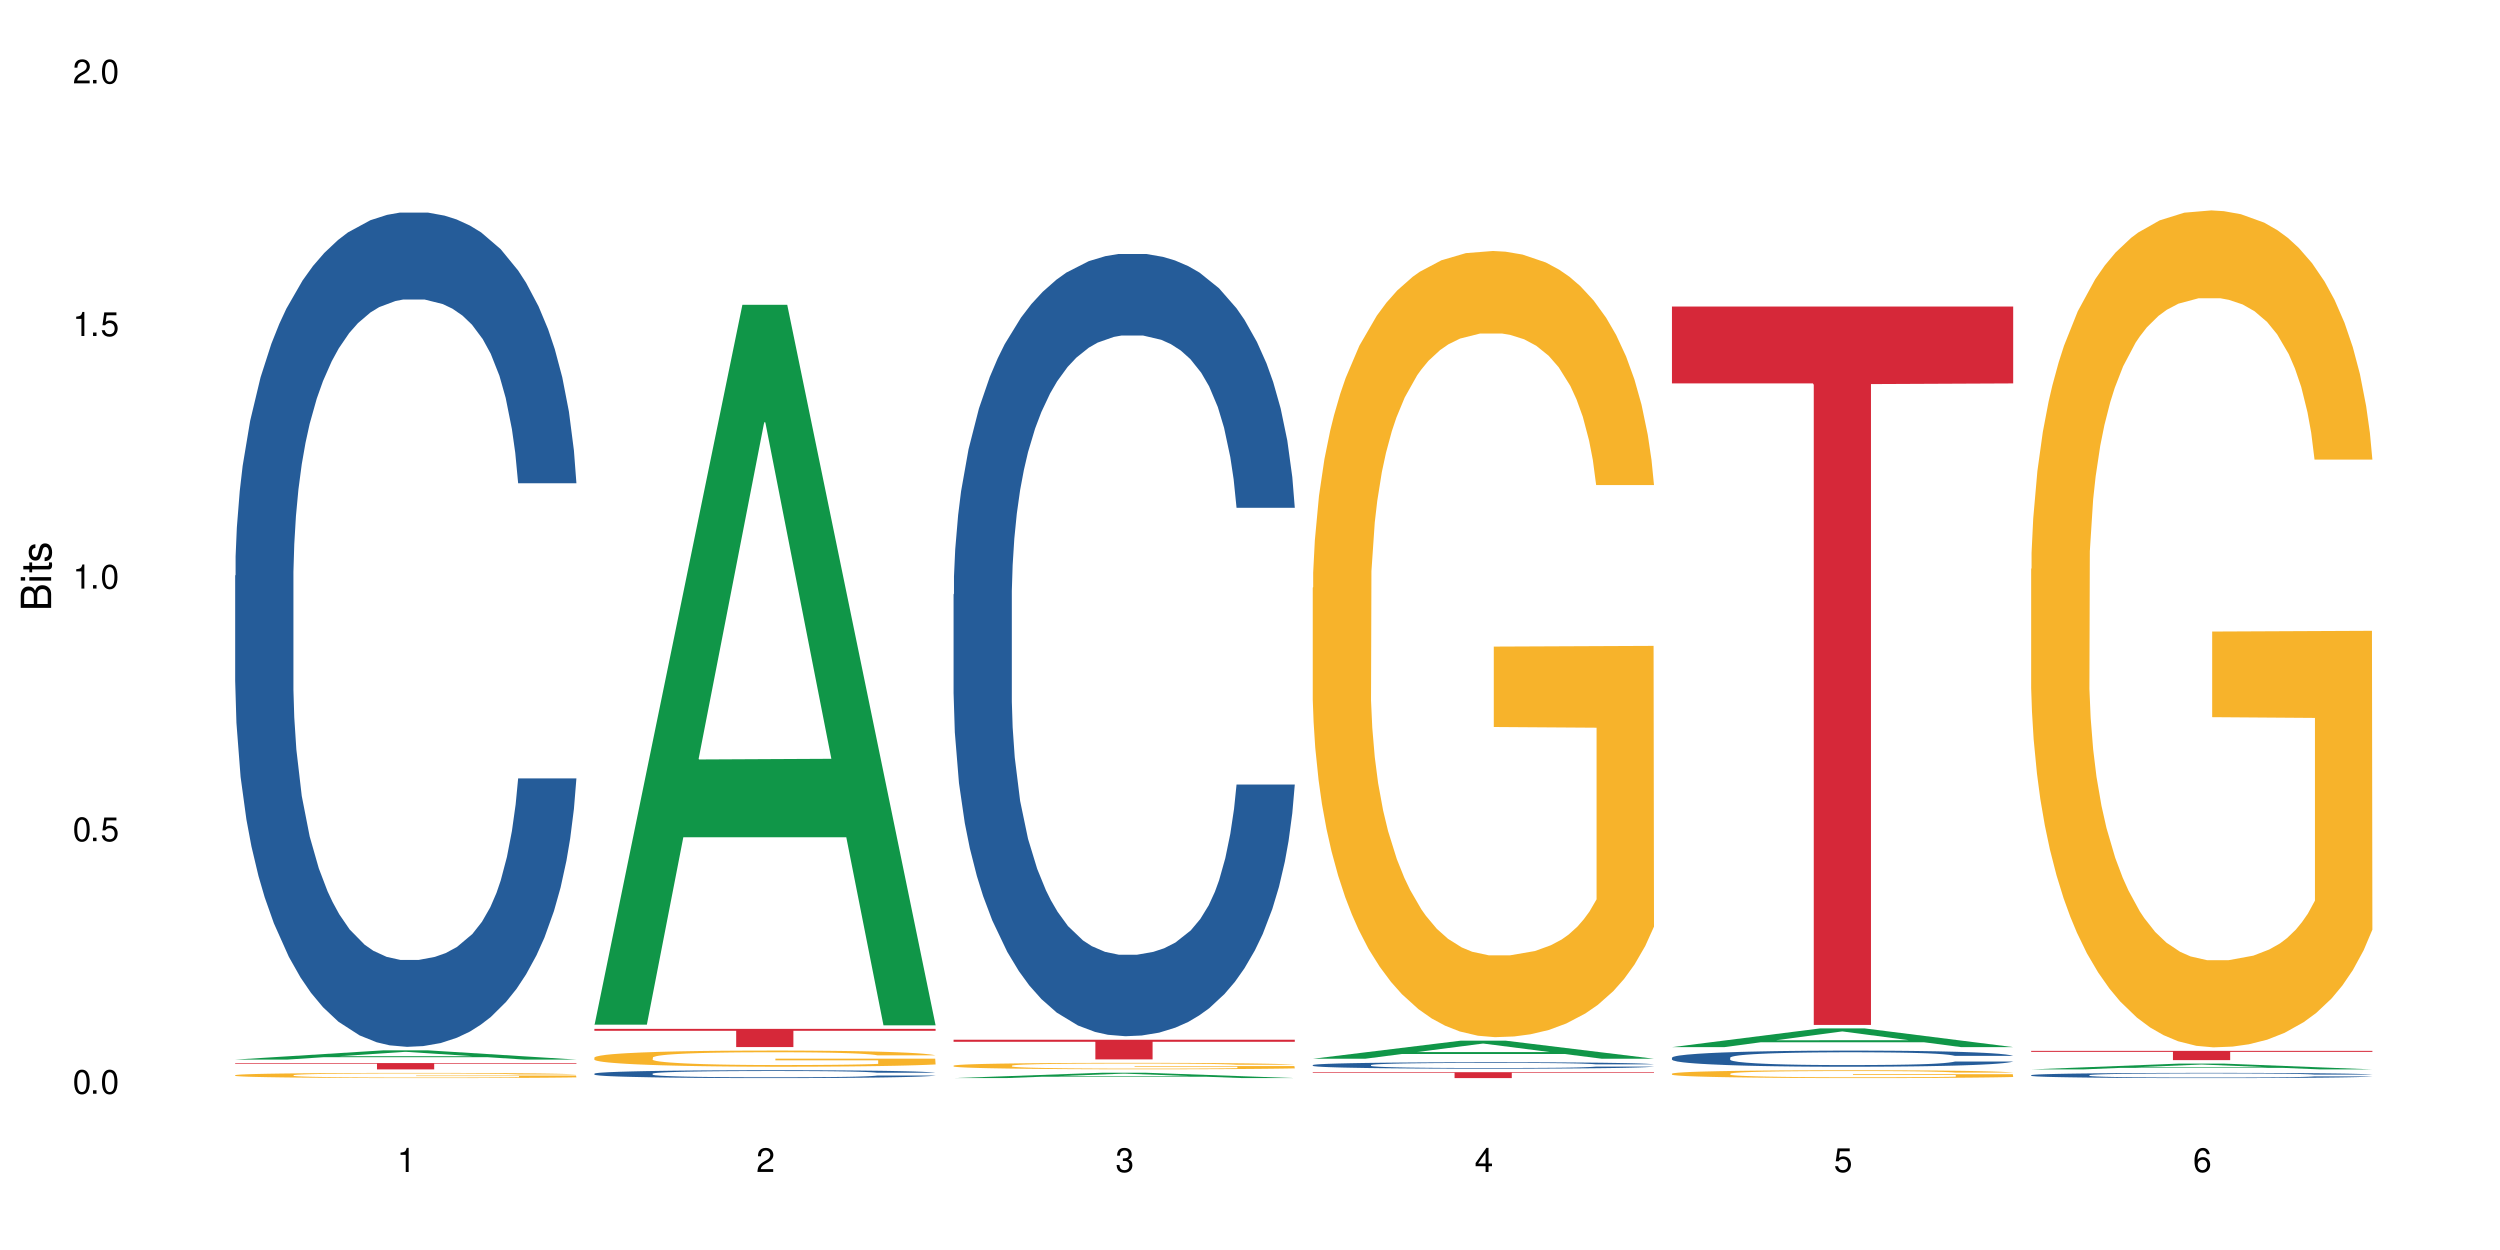 <?xml version="1.0" encoding="UTF-8"?>
<svg xmlns="http://www.w3.org/2000/svg" xmlns:xlink="http://www.w3.org/1999/xlink" width="720" height="360" viewBox="0 0 720 360">
<defs>
<g>
<g id="glyph-0-0">
</g>
<g id="glyph-0-1">
<path d="M 2.641 -6.938 C 2 -6.938 1.422 -6.656 1.078 -6.172 C 0.641 -5.562 0.406 -4.641 0.406 -3.359 C 0.406 -1.016 1.188 0.219 2.641 0.219 C 4.078 0.219 4.859 -1.016 4.859 -3.297 C 4.859 -4.641 4.656 -5.547 4.203 -6.172 C 3.844 -6.656 3.281 -6.938 2.641 -6.938 Z M 2.641 -6.188 C 3.547 -6.188 4 -5.25 4 -3.375 C 4 -1.406 3.562 -0.484 2.625 -0.484 C 1.734 -0.484 1.281 -1.438 1.281 -3.344 C 1.281 -5.25 1.734 -6.188 2.641 -6.188 Z M 2.641 -6.188 "/>
</g>
<g id="glyph-0-2">
<path d="M 1.828 -1 L 0.828 -1 L 0.828 0 L 1.828 0 Z M 1.828 -1 "/>
</g>
<g id="glyph-0-3">
<path d="M 4.562 -6.797 L 1.062 -6.797 L 0.547 -3.094 L 1.328 -3.094 C 1.719 -3.562 2.047 -3.734 2.578 -3.734 C 3.484 -3.734 4.062 -3.109 4.062 -2.094 C 4.062 -1.125 3.484 -0.531 2.578 -0.531 C 1.828 -0.531 1.375 -0.906 1.188 -1.672 L 0.328 -1.672 C 0.453 -1.109 0.547 -0.844 0.75 -0.594 C 1.125 -0.078 1.828 0.219 2.594 0.219 C 3.969 0.219 4.922 -0.781 4.922 -2.219 C 4.922 -3.562 4.031 -4.484 2.719 -4.484 C 2.25 -4.484 1.859 -4.359 1.469 -4.062 L 1.734 -5.969 L 4.562 -5.969 Z M 4.562 -6.797 "/>
</g>
<g id="glyph-0-4">
<path d="M 2.484 -4.938 L 2.484 0 L 3.328 0 L 3.328 -6.938 L 2.766 -6.938 C 2.469 -5.875 2.281 -5.734 0.984 -5.562 L 0.984 -4.938 Z M 2.484 -4.938 "/>
</g>
<g id="glyph-0-5">
<path d="M 4.859 -0.828 L 1.281 -0.828 C 1.359 -1.406 1.672 -1.781 2.5 -2.281 L 3.469 -2.828 C 4.406 -3.344 4.906 -4.062 4.906 -4.906 C 4.906 -5.484 4.672 -6.031 4.266 -6.406 C 3.859 -6.766 3.375 -6.938 2.719 -6.938 C 1.859 -6.938 1.219 -6.625 0.844 -6.031 C 0.609 -5.672 0.5 -5.234 0.484 -4.531 L 1.328 -4.531 C 1.359 -5.016 1.406 -5.281 1.531 -5.516 C 1.75 -5.938 2.188 -6.203 2.703 -6.203 C 3.469 -6.203 4.031 -5.641 4.031 -4.891 C 4.031 -4.344 3.719 -3.859 3.125 -3.516 L 2.234 -3 C 0.812 -2.172 0.406 -1.531 0.328 -0.016 L 4.859 -0.016 Z M 4.859 -0.828 "/>
</g>
<g id="glyph-0-6">
<path d="M 2.125 -3.188 L 2.578 -3.188 C 3.5 -3.188 3.984 -2.766 3.984 -1.922 C 3.984 -1.062 3.469 -0.531 2.594 -0.531 C 1.656 -0.531 1.203 -1 1.156 -2.016 L 0.312 -2.016 C 0.344 -1.453 0.438 -1.094 0.609 -0.781 C 0.953 -0.109 1.625 0.219 2.547 0.219 C 3.953 0.219 4.859 -0.625 4.859 -1.938 C 4.859 -2.828 4.516 -3.297 3.703 -3.594 C 4.344 -3.844 4.656 -4.328 4.656 -5.031 C 4.656 -6.219 3.875 -6.938 2.578 -6.938 C 1.203 -6.938 0.484 -6.172 0.453 -4.703 L 1.297 -4.703 C 1.312 -5.125 1.344 -5.359 1.453 -5.578 C 1.641 -5.969 2.062 -6.203 2.594 -6.203 C 3.344 -6.203 3.797 -5.75 3.797 -5 C 3.797 -4.516 3.609 -4.219 3.25 -4.047 C 3.016 -3.953 2.703 -3.922 2.125 -3.906 Z M 2.125 -3.188 "/>
</g>
<g id="glyph-0-7">
<path d="M 3.141 -1.672 L 3.141 0 L 3.984 0 L 3.984 -1.672 L 4.984 -1.672 L 4.984 -2.438 L 3.984 -2.438 L 3.984 -6.938 L 3.359 -6.938 L 0.266 -2.578 L 0.266 -1.672 Z M 3.141 -2.438 L 1 -2.438 L 3.141 -5.5 Z M 3.141 -2.438 "/>
</g>
<g id="glyph-0-8">
<path d="M 4.781 -5.125 C 4.609 -6.266 3.891 -6.938 2.844 -6.938 C 2.094 -6.938 1.422 -6.578 1.031 -5.953 C 0.594 -5.266 0.406 -4.422 0.406 -3.172 C 0.406 -2 0.578 -1.25 0.984 -0.641 C 1.359 -0.078 1.953 0.219 2.703 0.219 C 3.984 0.219 4.922 -0.75 4.922 -2.094 C 4.922 -3.375 4.062 -4.281 2.844 -4.281 C 2.172 -4.281 1.641 -4.031 1.281 -3.516 C 1.281 -5.234 1.828 -6.188 2.797 -6.188 C 3.391 -6.188 3.797 -5.797 3.938 -5.125 Z M 2.734 -3.531 C 3.547 -3.531 4.062 -2.953 4.062 -2.031 C 4.062 -1.156 3.484 -0.531 2.703 -0.531 C 1.922 -0.531 1.328 -1.188 1.328 -2.078 C 1.328 -2.938 1.906 -3.531 2.734 -3.531 Z M 2.734 -3.531 "/>
</g>
<g id="glyph-1-0">
</g>
<g id="glyph-1-1">
<path d="M 0 -0.953 L 0 -4.891 C 0 -5.719 -0.234 -6.344 -0.734 -6.797 C -1.188 -7.234 -1.812 -7.469 -2.5 -7.469 C -3.547 -7.469 -4.188 -7 -4.625 -5.875 C -4.984 -6.688 -5.625 -7.094 -6.531 -7.094 C -7.172 -7.094 -7.734 -6.859 -8.141 -6.391 C -8.562 -5.922 -8.75 -5.344 -8.75 -4.5 L -8.75 -0.953 Z M -4.984 -2.062 L -7.766 -2.062 L -7.766 -4.219 C -7.766 -4.844 -7.688 -5.203 -7.453 -5.5 C -7.219 -5.812 -6.859 -5.969 -6.375 -5.969 C -5.891 -5.969 -5.531 -5.812 -5.297 -5.5 C -5.062 -5.203 -4.984 -4.844 -4.984 -4.219 Z M -0.984 -2.062 L -4 -2.062 L -4 -4.781 C -4 -5.766 -3.438 -6.359 -2.484 -6.359 C -1.547 -6.359 -0.984 -5.766 -0.984 -4.781 Z M -0.984 -2.062 "/>
</g>
<g id="glyph-1-2">
<path d="M -6.281 -1.797 L -6.281 -0.797 L 0 -0.797 L 0 -1.797 Z M -8.75 -1.797 L -8.75 -0.797 L -7.484 -0.797 L -7.484 -1.797 Z M -8.75 -1.797 "/>
</g>
<g id="glyph-1-3">
<path d="M -6.281 -3.047 L -6.281 -2.016 L -8.016 -2.016 L -8.016 -1.016 L -6.281 -1.016 L -6.281 -0.172 L -5.469 -0.172 L -5.469 -1.016 L -0.719 -1.016 C -0.078 -1.016 0.281 -1.453 0.281 -2.234 C 0.281 -2.5 0.25 -2.719 0.188 -3.047 L -0.641 -3.047 C -0.609 -2.906 -0.594 -2.766 -0.594 -2.562 C -0.594 -2.141 -0.719 -2.016 -1.156 -2.016 L -5.469 -2.016 L -5.469 -3.047 Z M -6.281 -3.047 "/>
</g>
<g id="glyph-1-4">
<path d="M -4.531 -5.25 C -5.766 -5.25 -6.469 -4.422 -6.469 -2.969 C -6.469 -1.516 -5.719 -0.562 -4.547 -0.562 C -3.562 -0.562 -3.094 -1.062 -2.734 -2.562 L -2.516 -3.484 C -2.344 -4.188 -2.094 -4.469 -1.641 -4.469 C -1.047 -4.469 -0.641 -3.875 -0.641 -3 C -0.641 -2.453 -0.797 -2 -1.062 -1.75 C -1.25 -1.594 -1.422 -1.531 -1.875 -1.469 L -1.875 -0.406 C -0.422 -0.453 0.281 -1.266 0.281 -2.922 C 0.281 -4.5 -0.5 -5.516 -1.719 -5.516 C -2.656 -5.516 -3.172 -4.984 -3.469 -3.734 L -3.703 -2.766 C -3.891 -1.953 -4.156 -1.609 -4.594 -1.609 C -5.188 -1.609 -5.547 -2.125 -5.547 -2.938 C -5.547 -3.75 -5.203 -4.172 -4.531 -4.203 Z M -4.531 -5.25 "/>
</g>
</g>
</defs>
<rect x="-72" y="-36" width="864" height="432" fill="rgb(100%, 100%, 100%)" fill-opacity="1"/>
<path fill-rule="nonzero" fill="rgb(6.275%, 58.824%, 28.235%)" fill-opacity="1" d="M 67.73 305.156 L 67.836 305.156 L 110.359 302.5 L 123.273 302.5 L 166.008 305.16 L 150.992 305.16 L 140.281 304.465 L 93.352 304.465 L 82.852 305.156 L 67.73 305.156 L 97.863 304.18 L 135.977 304.176 L 116.973 302.934 L 116.766 302.93 L 116.555 302.938 L 97.758 304.176 L 97.863 304.18 Z M 67.73 305.156 "/>
<path fill-rule="nonzero" fill="rgb(14.51%, 36.078%, 60%)" fill-opacity="1" d="M 67.73 165.766 L 67.852 165.543 L 67.852 160.273 L 68.211 151.926 L 69.051 141.387 L 69.887 134.137 L 72.047 121.18 L 75.043 108.66 L 78.156 98.996 L 80.434 93.285 L 82.473 88.895 L 87.145 80.77 L 90.145 76.594 L 93.379 72.859 L 97.332 69.129 L 100.211 66.93 L 106.684 63.418 L 111.477 61.879 L 115.191 61.223 L 123.223 61.223 L 128.016 62.098 L 131.492 63.199 L 135.324 64.953 L 138.562 66.93 L 144.195 71.762 L 149.227 77.914 L 151.504 81.426 L 155.102 88.234 L 157.855 94.824 L 159.773 100.535 L 161.934 108.66 L 163.848 118.543 L 165.289 129.746 L 166.008 139.188 L 149.227 139.188 L 148.391 130.402 L 147.43 123.594 L 145.633 114.59 L 143.836 108.223 L 141.316 101.852 L 139.039 97.68 L 135.926 93.508 L 133.168 90.871 L 130.293 88.895 L 127.535 87.578 L 122.262 86.258 L 116.148 86.258 L 113.871 86.699 L 109.199 88.453 L 106.684 89.992 L 103.086 93.066 L 100.57 95.922 L 97.574 100.316 L 95.535 104.047 L 93.02 109.758 L 91.223 114.809 L 89.184 122.059 L 87.984 127.547 L 86.906 133.699 L 85.949 140.945 L 85.23 148.633 L 84.75 156.758 L 84.508 164.664 L 84.508 198.707 L 84.75 206.613 L 85.348 215.84 L 86.906 229.238 L 89.184 240.879 L 91.82 250.102 L 94.336 256.691 L 95.777 259.766 L 97.691 263.281 L 100.688 267.672 L 105.004 272.066 L 107.52 273.82 L 111.355 275.578 L 115.312 276.457 L 120.586 276.457 L 125.258 275.578 L 128.375 274.48 L 131.609 272.723 L 136.043 268.988 L 138.801 265.477 L 141.199 261.301 L 142.996 257.129 L 144.195 253.617 L 145.992 246.809 L 147.43 239.34 L 148.508 231.652 L 149.227 224.184 L 166.008 224.184 L 165.289 232.969 L 164.207 241.535 L 163.129 247.906 L 161.453 255.594 L 159.535 262.402 L 156.777 270.086 L 154.5 275.141 L 151.504 280.629 L 148.75 284.805 L 145.754 288.535 L 141.316 292.93 L 138.441 295.125 L 135.324 297.102 L 131.609 298.859 L 126.938 300.398 L 121.902 301.273 L 117.227 301.496 L 112.195 301.055 L 108.48 300.176 L 103.566 298.199 L 97.453 294.246 L 93.02 290.074 L 89.543 285.902 L 86.547 281.508 L 83.191 275.578 L 78.875 265.914 L 76.238 258.449 L 74.441 252.297 L 72.406 243.73 L 70.969 236.047 L 69.289 223.746 L 68.09 208.152 L 67.73 196.074 Z M 67.73 165.766 "/>
<path fill-rule="nonzero" fill="rgb(96.863%, 70.196%, 16.863%)" fill-opacity="1" d="M 67.73 309.637 L 67.852 309.637 L 67.852 309.609 L 68.332 309.547 L 69.527 309.461 L 71.086 309.395 L 72.766 309.34 L 73.844 309.309 L 75.641 309.27 L 77.199 309.238 L 81.152 309.176 L 86.188 309.121 L 88.945 309.094 L 92.059 309.07 L 96.496 309.047 L 98.531 309.035 L 104.766 309.016 L 111.836 309 L 119.625 308.996 L 123.223 309 L 128.133 309.004 L 134.848 309.02 L 138.68 309.031 L 141.676 309.047 L 144.793 309.062 L 148.629 309.09 L 152.223 309.125 L 155.102 309.156 L 157.977 309.199 L 160.375 309.242 L 162.41 309.289 L 164.207 309.348 L 165.289 309.395 L 166.008 309.441 L 149.348 309.441 L 148.391 309.395 L 147.309 309.359 L 145.512 309.312 L 143.715 309.281 L 141.918 309.254 L 138.562 309.219 L 135.684 309.195 L 132.09 309.176 L 128.613 309.164 L 124.66 309.156 L 122.262 309.152 L 115.91 309.152 L 110.156 309.164 L 106.801 309.176 L 104.406 309.184 L 101.047 309.207 L 99.012 309.223 L 97.812 309.234 L 94.219 309.277 L 91.82 309.312 L 90.504 309.34 L 88.824 309.379 L 87.625 309.418 L 86.309 309.473 L 85.59 309.512 L 84.629 309.605 L 84.508 309.852 L 84.871 309.902 L 85.59 309.961 L 86.547 310.008 L 87.984 310.062 L 89.422 310.102 L 91.941 310.152 L 94.098 310.191 L 95.777 310.211 L 99.012 310.25 L 100.328 310.262 L 103.445 310.285 L 106.684 310.305 L 110.637 310.32 L 113.633 310.332 L 118.426 310.336 L 124.539 310.336 L 131.73 310.328 L 136.285 310.316 L 139.398 310.309 L 141.438 310.297 L 143.953 310.281 L 145.754 310.27 L 147.43 310.254 L 149.469 310.23 L 149.469 309.902 L 119.863 309.902 L 119.863 309.75 L 165.887 309.75 L 166.008 310.281 L 163.488 310.32 L 160.375 310.355 L 157.379 310.383 L 154.262 310.406 L 149.828 310.43 L 146.23 310.449 L 140.719 310.465 L 135.684 310.48 L 130.41 310.488 L 125.738 310.492 L 120.223 310.492 L 115.312 310.488 L 110.039 310.48 L 105.844 310.473 L 102.008 310.457 L 98.172 310.438 L 93.379 310.41 L 90.262 310.387 L 87.027 310.359 L 83.789 310.324 L 80.914 310.289 L 77.078 310.227 L 75.043 310.184 L 73.125 310.141 L 71.688 310.098 L 70.367 310.047 L 69.41 310.004 L 68.449 309.941 L 67.969 309.895 L 67.73 309.852 Z M 67.73 309.637 "/>
<path fill-rule="nonzero" fill="rgb(83.922%, 15.686%, 22.353%)" fill-opacity="1" d="M 67.73 306.164 L 166.008 306.164 L 166.008 306.359 L 125.047 306.363 L 125.047 307.992 L 108.57 307.992 L 108.57 306.363 L 108.332 306.359 L 67.73 306.359 Z M 67.73 306.164 "/>
<path fill-rule="nonzero" fill="rgb(6.275%, 58.824%, 28.235%)" fill-opacity="1" d="M 171.18 295.105 L 171.285 294.91 L 213.809 87.785 L 226.723 87.785 L 269.453 295.301 L 254.441 295.301 L 243.73 241.133 L 196.797 241.133 L 186.297 295.105 L 171.18 295.105 L 201.312 218.727 L 239.426 218.531 L 220.422 121.691 L 220.211 121.496 L 220 122.082 L 201.207 218.531 L 201.312 218.727 Z M 171.18 295.105 "/>
<path fill-rule="nonzero" fill="rgb(14.51%, 36.078%, 60%)" fill-opacity="1" d="M 171.18 309.207 L 171.297 309.207 L 171.297 309.156 L 171.66 309.078 L 172.496 308.977 L 173.336 308.91 L 175.492 308.785 L 178.488 308.668 L 181.605 308.578 L 183.883 308.523 L 185.922 308.48 L 190.594 308.406 L 193.59 308.363 L 196.828 308.328 L 200.781 308.293 L 203.656 308.273 L 210.129 308.242 L 214.922 308.227 L 218.641 308.219 L 226.668 308.219 L 231.461 308.227 L 234.938 308.238 L 238.773 308.254 L 242.008 308.273 L 247.641 308.32 L 252.676 308.379 L 254.953 308.41 L 258.547 308.477 L 261.305 308.539 L 263.223 308.59 L 265.379 308.668 L 267.297 308.762 L 268.734 308.867 L 269.453 308.957 L 252.676 308.957 L 251.836 308.875 L 250.879 308.809 L 249.082 308.723 L 247.281 308.664 L 244.766 308.605 L 242.488 308.566 L 239.371 308.523 L 236.617 308.5 L 233.738 308.48 L 230.984 308.469 L 225.711 308.457 L 219.598 308.457 L 217.32 308.461 L 212.645 308.477 L 210.129 308.492 L 206.535 308.52 L 204.016 308.547 L 201.02 308.59 L 198.984 308.625 L 196.469 308.68 L 194.668 308.727 L 192.633 308.797 L 191.434 308.848 L 190.355 308.906 L 189.395 308.973 L 188.676 309.047 L 188.199 309.125 L 187.957 309.199 L 187.957 309.52 L 188.199 309.594 L 188.797 309.684 L 190.355 309.809 L 192.633 309.918 L 195.27 310.008 L 197.785 310.07 L 199.223 310.098 L 201.141 310.133 L 204.137 310.172 L 208.453 310.215 L 210.969 310.23 L 214.805 310.246 L 218.758 310.254 L 224.031 310.254 L 228.707 310.246 L 231.82 310.238 L 235.059 310.219 L 239.492 310.184 L 242.25 310.152 L 244.645 310.113 L 246.445 310.074 L 247.641 310.039 L 249.441 309.977 L 250.879 309.906 L 251.957 309.832 L 252.676 309.762 L 269.453 309.762 L 268.734 309.844 L 267.656 309.926 L 266.578 309.984 L 264.898 310.059 L 262.984 310.121 L 260.227 310.195 L 257.949 310.242 L 254.953 310.297 L 252.195 310.336 L 249.199 310.371 L 244.766 310.41 L 241.891 310.434 L 238.773 310.449 L 235.059 310.469 L 230.383 310.48 L 225.352 310.492 L 220.676 310.492 L 215.645 310.488 L 211.926 310.48 L 207.012 310.461 L 200.902 310.426 L 196.469 310.383 L 192.992 310.344 L 189.996 310.305 L 186.641 310.246 L 182.324 310.156 L 179.688 310.086 L 177.891 310.027 L 175.852 309.945 L 174.414 309.875 L 172.738 309.758 L 171.539 309.609 L 171.18 309.496 Z M 171.18 309.207 "/>
<path fill-rule="nonzero" fill="rgb(96.863%, 70.196%, 16.863%)" fill-opacity="1" d="M 171.18 304.555 L 171.297 304.551 L 171.297 304.465 L 171.777 304.273 L 172.977 304.012 L 174.535 303.793 L 176.211 303.621 L 177.293 303.535 L 179.09 303.406 L 180.648 303.312 L 184.602 303.121 L 189.637 302.941 L 192.391 302.867 L 195.508 302.793 L 199.941 302.715 L 201.98 302.684 L 208.211 302.613 L 215.281 302.574 L 223.074 302.559 L 226.668 302.562 L 231.582 302.582 L 238.293 302.629 L 242.129 302.672 L 245.125 302.715 L 248.242 302.77 L 252.078 302.852 L 255.672 302.957 L 258.547 303.059 L 261.426 303.184 L 263.82 303.32 L 265.859 303.469 L 267.656 303.648 L 268.734 303.797 L 269.453 303.945 L 252.797 303.945 L 251.836 303.797 L 250.758 303.684 L 248.961 303.543 L 247.164 303.441 L 245.363 303.359 L 242.008 303.25 L 239.133 303.18 L 235.539 303.121 L 232.062 303.082 L 228.105 303.059 L 225.711 303.051 L 219.359 303.051 L 213.605 303.078 L 210.25 303.113 L 207.852 303.148 L 204.496 303.211 L 202.461 303.262 L 201.262 303.297 L 197.664 303.426 L 195.27 303.547 L 193.949 303.629 L 192.273 303.754 L 191.074 303.871 L 189.754 304.039 L 189.035 304.168 L 188.078 304.457 L 187.957 305.223 L 188.316 305.383 L 189.035 305.559 L 189.996 305.711 L 191.434 305.871 L 192.871 305.996 L 195.387 306.16 L 197.547 306.273 L 199.223 306.344 L 202.461 306.461 L 203.777 306.496 L 206.895 306.574 L 210.129 306.633 L 214.086 306.684 L 217.082 306.711 L 221.875 306.73 L 227.988 306.73 L 235.18 306.707 L 239.73 306.672 L 242.848 306.637 L 244.887 306.609 L 247.402 306.562 L 249.199 306.52 L 250.879 306.473 L 252.914 306.398 L 252.914 305.383 L 223.312 305.379 L 223.312 304.902 L 269.336 304.898 L 269.453 306.562 L 266.938 306.676 L 263.82 306.785 L 260.824 306.871 L 257.711 306.945 L 253.273 307.023 L 249.68 307.074 L 244.168 307.137 L 239.133 307.172 L 233.859 307.199 L 229.184 307.211 L 223.672 307.215 L 218.758 307.207 L 213.484 307.184 L 209.289 307.148 L 205.457 307.105 L 201.621 307.051 L 196.828 306.961 L 193.711 306.887 L 190.473 306.801 L 187.238 306.691 L 184.363 306.578 L 182.445 306.488 L 180.527 306.387 L 178.488 306.258 L 176.57 306.113 L 175.133 305.984 L 173.816 305.836 L 172.855 305.695 L 171.898 305.504 L 171.418 305.348 L 171.18 305.219 Z M 171.18 304.555 "/>
<path fill-rule="nonzero" fill="rgb(83.922%, 15.686%, 22.353%)" fill-opacity="1" d="M 171.18 296.305 L 269.453 296.305 L 269.453 296.867 L 228.496 296.871 L 228.496 301.555 L 212.02 301.555 L 212.02 296.875 L 211.777 296.867 L 171.18 296.867 Z M 171.18 296.305 "/>
<path fill-rule="nonzero" fill="rgb(6.275%, 58.824%, 28.235%)" fill-opacity="1" d="M 274.629 310.492 L 274.73 310.488 L 317.254 308.957 L 330.168 308.957 L 372.902 310.492 L 357.887 310.492 L 347.18 310.094 L 300.246 310.094 L 289.746 310.492 L 274.629 310.492 L 304.762 309.926 L 342.875 309.926 L 323.871 309.207 L 323.66 309.207 L 323.449 309.211 L 304.656 309.926 L 304.762 309.926 Z M 274.629 310.492 "/>
<path fill-rule="nonzero" fill="rgb(14.51%, 36.078%, 60%)" fill-opacity="1" d="M 274.629 171.172 L 274.746 170.965 L 274.746 166.023 L 275.105 158.195 L 275.945 148.312 L 276.785 141.516 L 278.941 129.367 L 281.938 117.629 L 285.055 108.57 L 287.332 103.215 L 289.367 99.098 L 294.043 91.477 L 297.039 87.566 L 300.273 84.062 L 304.23 80.562 L 307.105 78.504 L 313.578 75.207 L 318.371 73.766 L 322.086 73.148 L 330.117 73.148 L 334.91 73.973 L 338.387 75.004 L 342.223 76.648 L 345.457 78.504 L 351.09 83.035 L 356.125 88.801 L 358.402 92.094 L 361.996 98.48 L 364.754 104.656 L 366.672 110.012 L 368.828 117.629 L 370.746 126.895 L 372.184 137.398 L 372.902 146.254 L 356.125 146.254 L 355.285 138.016 L 354.324 131.633 L 352.527 123.191 L 350.73 117.219 L 348.215 111.246 L 345.938 107.332 L 342.82 103.422 L 340.062 100.949 L 337.188 99.098 L 334.43 97.859 L 329.156 96.625 L 323.047 96.625 L 320.77 97.035 L 316.094 98.684 L 313.578 100.125 L 309.98 103.008 L 307.465 105.688 L 304.469 109.805 L 302.434 113.305 L 299.914 118.66 L 298.117 123.395 L 296.078 130.191 L 294.883 135.34 L 293.801 141.105 L 292.844 147.902 L 292.125 155.109 L 291.645 162.727 L 291.406 170.141 L 291.406 202.059 L 291.645 209.473 L 292.246 218.121 L 293.801 230.684 L 296.078 241.598 L 298.715 250.246 L 301.234 256.422 L 302.672 259.309 L 304.59 262.602 L 307.586 266.719 L 311.898 270.84 L 314.418 272.484 L 318.25 274.133 L 322.207 274.957 L 327.48 274.957 L 332.152 274.133 L 335.27 273.105 L 338.508 271.457 L 342.941 267.957 L 345.695 264.66 L 348.094 260.75 L 349.891 256.836 L 351.09 253.539 L 352.887 247.156 L 354.324 240.156 L 355.406 232.949 L 356.125 225.945 L 372.902 225.945 L 372.184 234.184 L 371.105 242.215 L 370.027 248.188 L 368.348 255.395 L 366.43 261.777 L 363.676 268.984 L 361.398 273.723 L 358.402 278.871 L 355.645 282.781 L 352.648 286.281 L 348.215 290.402 L 345.336 292.461 L 342.223 294.312 L 338.508 295.961 L 333.832 297.402 L 328.797 298.227 L 324.125 298.434 L 319.09 298.02 L 315.375 297.195 L 310.461 295.344 L 304.348 291.637 L 299.914 287.723 L 296.438 283.812 L 293.441 279.691 L 290.086 274.133 L 285.773 265.074 L 283.137 258.07 L 281.34 252.305 L 279.301 244.273 L 277.863 237.066 L 276.184 225.535 L 274.988 210.914 L 274.629 199.59 Z M 274.629 171.172 "/>
<path fill-rule="nonzero" fill="rgb(96.863%, 70.196%, 16.863%)" fill-opacity="1" d="M 274.629 306.895 L 274.746 306.895 L 274.746 306.859 L 275.227 306.781 L 276.426 306.68 L 277.984 306.59 L 279.66 306.523 L 280.738 306.488 L 282.535 306.438 L 284.094 306.402 L 288.051 306.324 L 293.082 306.254 L 295.84 306.223 L 298.957 306.195 L 303.391 306.16 L 305.43 306.148 L 311.66 306.121 L 318.73 306.105 L 326.52 306.102 L 330.117 306.102 L 335.031 306.109 L 341.742 306.129 L 345.578 306.145 L 348.574 306.16 L 351.688 306.184 L 355.523 306.219 L 359.121 306.258 L 361.996 306.301 L 364.871 306.352 L 367.27 306.402 L 369.309 306.465 L 371.105 306.535 L 372.184 306.594 L 372.902 306.652 L 356.242 306.652 L 355.285 306.594 L 354.207 306.547 L 352.41 306.492 L 350.609 306.453 L 348.812 306.418 L 345.457 306.375 L 342.582 306.348 L 338.984 306.324 L 335.512 306.309 L 331.555 306.301 L 329.156 306.297 L 322.805 306.297 L 317.055 306.309 L 313.699 306.32 L 311.301 306.336 L 307.945 306.359 L 305.906 306.379 L 304.707 306.395 L 301.113 306.445 L 298.715 306.492 L 297.398 306.527 L 295.719 306.578 L 294.523 306.621 L 293.203 306.691 L 292.484 306.742 L 291.527 306.855 L 291.406 307.16 L 291.766 307.223 L 292.484 307.293 L 293.441 307.355 L 294.883 307.418 L 296.32 307.469 L 298.836 307.535 L 300.992 307.578 L 302.672 307.605 L 305.906 307.652 L 307.227 307.668 L 310.34 307.699 L 313.578 307.723 L 317.531 307.742 L 320.527 307.754 L 325.324 307.762 L 331.434 307.762 L 338.625 307.75 L 343.18 307.738 L 346.297 307.723 L 348.332 307.711 L 350.852 307.691 L 352.648 307.676 L 354.324 307.656 L 356.363 307.629 L 356.363 307.223 L 326.762 307.223 L 326.762 307.035 L 372.781 307.031 L 372.902 307.691 L 370.387 307.738 L 367.27 307.781 L 364.273 307.816 L 361.156 307.844 L 356.723 307.879 L 353.129 307.898 L 347.613 307.922 L 342.582 307.938 L 337.309 307.945 L 332.633 307.953 L 327.121 307.953 L 322.207 307.949 L 316.934 307.941 L 312.738 307.926 L 308.902 307.91 L 305.07 307.887 L 300.273 307.852 L 297.16 307.824 L 293.922 307.789 L 290.688 307.746 L 287.809 307.699 L 285.895 307.664 L 283.977 307.625 L 281.938 307.574 L 280.02 307.516 L 278.582 307.465 L 277.262 307.402 L 276.305 307.348 L 275.348 307.273 L 274.867 307.211 L 274.629 307.16 Z M 274.629 306.895 "/>
<path fill-rule="nonzero" fill="rgb(83.922%, 15.686%, 22.353%)" fill-opacity="1" d="M 274.629 299.438 L 372.902 299.438 L 372.902 300.043 L 331.945 300.047 L 331.945 305.098 L 315.465 305.098 L 315.465 300.055 L 315.227 300.043 L 274.629 300.043 Z M 274.629 299.438 "/>
<path fill-rule="nonzero" fill="rgb(6.275%, 58.824%, 28.235%)" fill-opacity="1" d="M 378.074 304.914 L 378.18 304.91 L 420.703 299.711 L 433.617 299.711 L 476.352 304.918 L 461.336 304.918 L 450.625 303.559 L 403.695 303.559 L 393.195 304.914 L 378.074 304.914 L 408.207 302.996 L 446.32 302.992 L 427.316 300.562 L 427.109 300.555 L 426.898 300.57 L 408.105 302.992 L 408.207 302.996 Z M 378.074 304.914 "/>
<path fill-rule="nonzero" fill="rgb(14.51%, 36.078%, 60%)" fill-opacity="1" d="M 378.074 306.734 L 378.195 306.73 L 378.195 306.691 L 378.555 306.625 L 379.395 306.543 L 380.23 306.488 L 382.391 306.387 L 385.387 306.289 L 388.5 306.215 L 390.777 306.172 L 392.816 306.137 L 397.492 306.074 L 400.488 306.043 L 403.723 306.012 L 407.676 305.984 L 410.555 305.965 L 417.027 305.938 L 421.82 305.926 L 425.535 305.922 L 433.566 305.922 L 438.359 305.93 L 441.836 305.938 L 445.668 305.949 L 448.906 305.965 L 454.539 306.004 L 459.57 306.051 L 461.848 306.078 L 465.445 306.133 L 468.199 306.184 L 470.117 306.227 L 472.277 306.289 L 474.191 306.367 L 475.633 306.453 L 476.352 306.527 L 459.57 306.527 L 458.734 306.457 L 457.773 306.406 L 455.977 306.336 L 454.18 306.285 L 451.66 306.238 L 449.383 306.203 L 446.27 306.172 L 443.512 306.152 L 440.637 306.137 L 437.879 306.125 L 432.605 306.117 L 426.492 306.117 L 424.215 306.121 L 419.543 306.133 L 417.027 306.145 L 413.43 306.168 L 410.914 306.191 L 407.918 306.227 L 405.879 306.254 L 403.363 306.297 L 401.566 306.336 L 399.527 306.395 L 398.328 306.438 L 397.25 306.484 L 396.293 306.539 L 395.574 306.602 L 395.094 306.664 L 394.855 306.723 L 394.855 306.988 L 395.094 307.051 L 395.691 307.121 L 397.25 307.227 L 399.527 307.316 L 402.164 307.387 L 404.68 307.438 L 406.121 307.461 L 408.035 307.488 L 411.035 307.523 L 415.348 307.559 L 417.863 307.57 L 421.699 307.586 L 425.656 307.59 L 430.93 307.59 L 435.602 307.586 L 438.719 307.574 L 441.953 307.562 L 446.387 307.531 L 449.145 307.508 L 451.543 307.473 L 453.34 307.441 L 454.539 307.414 L 456.336 307.359 L 457.773 307.305 L 458.852 307.242 L 459.57 307.188 L 476.352 307.188 L 475.633 307.254 L 474.555 307.32 L 473.473 307.371 L 471.797 307.43 L 469.879 307.48 L 467.121 307.543 L 464.844 307.582 L 461.848 307.625 L 459.094 307.656 L 456.098 307.684 L 451.66 307.719 L 448.785 307.734 L 445.668 307.75 L 441.953 307.766 L 437.281 307.777 L 432.246 307.785 L 427.574 307.785 L 422.539 307.781 L 418.824 307.773 L 413.91 307.758 L 407.797 307.73 L 403.363 307.695 L 399.887 307.664 L 396.891 307.629 L 393.535 307.586 L 389.223 307.508 L 386.586 307.453 L 384.785 307.402 L 382.75 307.336 L 381.312 307.277 L 379.633 307.184 L 378.434 307.062 L 378.074 306.969 Z M 378.074 306.734 "/>
<path fill-rule="nonzero" fill="rgb(96.863%, 70.196%, 16.863%)" fill-opacity="1" d="M 378.074 169.262 L 378.195 169.055 L 378.195 164.918 L 378.676 155.613 L 379.871 142.793 L 381.43 132.246 L 383.109 123.977 L 384.188 119.633 L 385.984 113.43 L 387.543 108.879 L 391.496 99.574 L 396.531 90.891 L 399.289 87.168 L 402.402 83.652 L 406.84 79.723 L 408.875 78.277 L 415.109 74.969 L 422.18 72.898 L 429.969 72.281 L 433.566 72.484 L 438.48 73.312 L 445.191 75.59 L 449.023 77.656 L 452.02 79.723 L 455.137 82.41 L 458.973 86.547 L 462.566 91.512 L 465.445 96.473 L 468.32 102.676 L 470.719 109.293 L 472.754 116.531 L 474.555 125.215 L 475.633 132.453 L 476.352 139.691 L 459.691 139.691 L 458.734 132.453 L 457.652 126.871 L 455.855 120.047 L 454.059 115.082 L 452.262 111.156 L 448.906 105.777 L 446.027 102.469 L 442.434 99.574 L 438.957 97.715 L 435.004 96.473 L 432.605 96.059 L 426.254 96.059 L 420.5 97.508 L 417.145 99.16 L 414.75 100.816 L 411.395 103.918 L 409.355 106.398 L 408.156 108.055 L 404.562 114.465 L 402.164 120.254 L 400.848 124.184 L 399.168 130.387 L 397.969 135.969 L 396.652 144.238 L 395.934 150.445 L 394.973 164.504 L 394.855 201.727 L 395.215 209.582 L 395.934 218.062 L 396.891 225.504 L 398.328 233.363 L 399.766 239.359 L 402.285 247.426 L 404.441 252.801 L 406.121 256.316 L 409.355 261.898 L 410.672 263.762 L 413.789 267.484 L 417.027 270.379 L 420.98 272.859 L 423.977 274.102 L 428.77 275.133 L 434.883 275.133 L 442.074 273.895 L 446.629 272.238 L 449.746 270.586 L 451.781 269.137 L 454.297 266.863 L 456.098 264.793 L 457.773 262.52 L 459.812 259.004 L 459.812 209.582 L 430.211 209.375 L 430.211 186.219 L 476.23 186.012 L 476.352 266.863 L 473.832 272.445 L 470.719 277.82 L 467.723 281.957 L 464.605 285.473 L 460.172 289.402 L 456.574 291.883 L 451.062 294.777 L 446.027 296.641 L 440.754 297.879 L 436.082 298.5 L 430.57 298.707 L 425.656 298.293 L 420.383 297.055 L 416.188 295.398 L 412.352 293.332 L 408.516 290.641 L 403.723 286.301 L 400.605 282.785 L 397.371 278.441 L 394.133 273.273 L 391.258 267.691 L 389.34 263.348 L 387.422 258.383 L 385.387 252.18 L 383.469 245.148 L 382.031 238.738 L 380.711 231.504 L 379.754 224.68 L 378.793 215.375 L 378.316 207.93 L 378.074 201.52 Z M 378.074 169.262 "/>
<path fill-rule="nonzero" fill="rgb(83.922%, 15.686%, 22.353%)" fill-opacity="1" d="M 378.074 308.789 L 476.352 308.789 L 476.352 308.973 L 435.391 308.973 L 435.391 310.492 L 418.914 310.492 L 418.914 308.973 L 378.074 308.973 Z M 378.074 308.789 "/>
<path fill-rule="nonzero" fill="rgb(6.275%, 58.824%, 28.235%)" fill-opacity="1" d="M 481.523 301.57 L 481.629 301.566 L 524.152 296.188 L 537.066 296.188 L 579.797 301.574 L 564.785 301.574 L 554.074 300.168 L 507.141 300.168 L 496.641 301.57 L 481.523 301.57 L 511.656 299.59 L 549.77 299.582 L 530.766 297.07 L 530.555 297.062 L 530.348 297.078 L 511.551 299.582 L 511.656 299.59 Z M 481.523 301.57 "/>
<path fill-rule="nonzero" fill="rgb(14.51%, 36.078%, 60%)" fill-opacity="1" d="M 481.523 304.602 L 481.645 304.594 L 481.645 304.492 L 482.004 304.332 L 482.84 304.129 L 483.68 303.988 L 485.836 303.738 L 488.832 303.496 L 491.949 303.309 L 494.227 303.199 L 496.266 303.113 L 500.938 302.957 L 503.934 302.875 L 507.172 302.805 L 511.125 302.73 L 514 302.691 L 520.473 302.621 L 525.27 302.594 L 528.984 302.578 L 537.012 302.578 L 541.809 302.598 L 545.281 302.617 L 549.117 302.652 L 552.352 302.691 L 557.984 302.781 L 563.02 302.902 L 565.297 302.969 L 568.891 303.102 L 571.648 303.23 L 573.566 303.34 L 575.723 303.496 L 577.641 303.688 L 579.078 303.902 L 579.797 304.086 L 563.02 304.086 L 562.18 303.918 L 561.223 303.785 L 559.426 303.609 L 557.625 303.488 L 555.109 303.363 L 552.832 303.285 L 549.715 303.203 L 546.961 303.152 L 544.082 303.113 L 541.328 303.09 L 536.055 303.062 L 529.941 303.062 L 527.664 303.07 L 522.992 303.105 L 520.473 303.137 L 516.879 303.195 L 514.363 303.25 L 511.367 303.336 L 509.328 303.406 L 506.812 303.516 L 505.012 303.613 L 502.977 303.754 L 501.777 303.859 L 500.699 303.98 L 499.738 304.121 L 499.02 304.27 L 498.543 304.426 L 498.301 304.578 L 498.301 305.238 L 498.543 305.391 L 499.141 305.566 L 500.699 305.828 L 502.977 306.051 L 505.613 306.23 L 508.129 306.355 L 509.566 306.418 L 511.484 306.484 L 514.48 306.57 L 518.797 306.656 L 521.312 306.688 L 525.148 306.723 L 529.102 306.738 L 534.375 306.738 L 539.051 306.723 L 542.168 306.699 L 545.402 306.668 L 549.836 306.594 L 552.594 306.527 L 554.988 306.445 L 556.789 306.367 L 557.984 306.297 L 559.785 306.168 L 561.223 306.023 L 562.301 305.875 L 563.02 305.73 L 579.797 305.73 L 579.078 305.898 L 578 306.062 L 576.922 306.188 L 575.246 306.336 L 573.328 306.469 L 570.57 306.617 L 568.293 306.715 L 565.297 306.82 L 562.539 306.902 L 559.543 306.973 L 555.109 307.059 L 552.234 307.102 L 549.117 307.137 L 545.402 307.172 L 540.727 307.203 L 535.695 307.219 L 531.02 307.223 L 525.988 307.215 L 522.27 307.199 L 517.359 307.16 L 511.246 307.082 L 506.812 307.004 L 503.336 306.922 L 500.34 306.836 L 496.984 306.723 L 492.668 306.535 L 490.031 306.391 L 488.234 306.273 L 486.195 306.105 L 484.758 305.957 L 483.082 305.719 L 481.883 305.418 L 481.523 305.188 Z M 481.523 304.602 "/>
<path fill-rule="nonzero" fill="rgb(96.863%, 70.196%, 16.863%)" fill-opacity="1" d="M 481.523 309.199 L 481.645 309.195 L 481.645 309.152 L 482.121 309.062 L 483.32 308.934 L 484.879 308.828 L 486.555 308.742 L 487.637 308.699 L 489.434 308.637 L 490.992 308.594 L 494.945 308.5 L 499.98 308.414 L 502.734 308.375 L 505.852 308.34 L 510.285 308.301 L 512.324 308.285 L 518.555 308.254 L 525.629 308.234 L 533.418 308.227 L 537.012 308.23 L 541.926 308.238 L 548.637 308.262 L 552.473 308.281 L 555.469 308.301 L 558.586 308.328 L 562.422 308.371 L 566.016 308.418 L 568.891 308.469 L 571.77 308.531 L 574.164 308.598 L 576.203 308.668 L 578 308.758 L 579.078 308.828 L 579.797 308.902 L 563.141 308.902 L 562.18 308.828 L 561.102 308.773 L 559.305 308.703 L 557.508 308.656 L 555.711 308.617 L 552.352 308.562 L 549.477 308.527 L 545.883 308.5 L 542.406 308.48 L 538.449 308.469 L 536.055 308.465 L 529.703 308.465 L 523.949 308.48 L 520.594 308.496 L 518.195 308.512 L 514.84 308.543 L 512.805 308.566 L 511.605 308.586 L 508.008 308.648 L 505.613 308.707 L 504.293 308.746 L 502.617 308.809 L 501.418 308.863 L 500.098 308.945 L 499.379 309.008 L 498.422 309.148 L 498.301 309.523 L 498.66 309.602 L 499.379 309.688 L 500.34 309.762 L 501.777 309.84 L 503.215 309.898 L 505.73 309.98 L 507.891 310.035 L 509.566 310.07 L 512.805 310.125 L 514.121 310.145 L 517.238 310.18 L 520.473 310.211 L 524.43 310.234 L 527.426 310.246 L 532.219 310.258 L 538.332 310.258 L 545.523 310.246 L 550.078 310.227 L 553.191 310.211 L 555.23 310.195 L 557.746 310.176 L 559.543 310.152 L 561.223 310.129 L 563.258 310.094 L 563.258 309.602 L 533.656 309.598 L 533.656 309.367 L 579.68 309.363 L 579.797 310.176 L 577.281 310.23 L 574.164 310.285 L 571.168 310.324 L 568.055 310.359 L 563.617 310.398 L 560.023 310.426 L 554.512 310.453 L 549.477 310.473 L 544.203 310.484 L 539.531 310.492 L 534.016 310.492 L 529.102 310.488 L 523.828 310.477 L 519.637 310.461 L 515.801 310.438 L 511.965 310.41 L 507.172 310.367 L 504.055 310.332 L 500.82 310.289 L 497.582 310.238 L 494.707 310.184 L 492.789 310.141 L 490.871 310.09 L 488.832 310.027 L 486.918 309.957 L 485.477 309.895 L 484.16 309.82 L 483.199 309.75 L 482.242 309.66 L 481.762 309.586 L 481.523 309.52 Z M 481.523 309.199 "/>
<path fill-rule="nonzero" fill="rgb(83.922%, 15.686%, 22.353%)" fill-opacity="1" d="M 481.523 88.273 L 579.797 88.273 L 579.797 110.422 L 538.84 110.617 L 538.84 295.184 L 522.363 295.184 L 522.363 110.812 L 522.121 110.422 L 481.523 110.422 Z M 481.523 88.273 "/>
<path fill-rule="nonzero" fill="rgb(6.275%, 58.824%, 28.235%)" fill-opacity="1" d="M 584.973 307.984 L 585.074 307.984 L 627.598 306.316 L 640.512 306.316 L 683.246 307.988 L 668.23 307.988 L 657.523 307.551 L 610.59 307.551 L 600.09 307.984 L 584.973 307.984 L 615.105 307.371 L 653.219 307.371 L 634.215 306.59 L 634.004 306.59 L 633.793 306.594 L 615 307.371 L 615.105 307.371 Z M 584.973 307.984 "/>
<path fill-rule="nonzero" fill="rgb(14.51%, 36.078%, 60%)" fill-opacity="1" d="M 584.973 309.645 L 585.09 309.645 L 585.09 309.609 L 585.449 309.559 L 586.289 309.492 L 587.129 309.445 L 589.285 309.367 L 592.281 309.289 L 595.398 309.227 L 597.676 309.191 L 599.711 309.164 L 604.387 309.113 L 607.383 309.086 L 610.617 309.062 L 614.574 309.039 L 617.449 309.027 L 623.922 309.004 L 628.715 308.996 L 632.43 308.992 L 640.461 308.992 L 645.254 308.996 L 648.73 309.004 L 652.566 309.016 L 655.801 309.027 L 661.434 309.055 L 666.469 309.094 L 668.746 309.117 L 672.34 309.16 L 675.098 309.199 L 677.016 309.238 L 679.172 309.289 L 681.09 309.348 L 682.527 309.418 L 683.246 309.477 L 666.469 309.477 L 665.629 309.422 L 664.672 309.379 L 662.871 309.324 L 661.074 309.285 L 658.559 309.246 L 656.281 309.219 L 653.164 309.191 L 650.406 309.176 L 647.531 309.164 L 644.773 309.156 L 639.504 309.148 L 631.113 309.148 L 626.438 309.16 L 623.922 309.172 L 620.328 309.191 L 617.809 309.207 L 614.812 309.234 L 612.777 309.258 L 610.258 309.293 L 608.461 309.324 L 606.426 309.371 L 605.227 309.406 L 604.148 309.445 L 603.188 309.488 L 602.469 309.535 L 601.988 309.59 L 601.75 309.637 L 601.75 309.852 L 601.988 309.898 L 602.59 309.957 L 604.148 310.039 L 606.426 310.113 L 609.059 310.172 L 611.578 310.211 L 613.016 310.23 L 614.934 310.254 L 617.93 310.281 L 622.242 310.309 L 624.762 310.32 L 628.598 310.332 L 632.551 310.336 L 637.824 310.336 L 642.5 310.332 L 645.613 310.324 L 648.852 310.312 L 653.285 310.289 L 656.043 310.266 L 658.438 310.242 L 660.234 310.215 L 661.434 310.195 L 663.23 310.152 L 664.672 310.105 L 665.75 310.055 L 666.469 310.008 L 683.246 310.008 L 682.527 310.062 L 681.449 310.117 L 680.371 310.156 L 678.691 310.207 L 676.773 310.25 L 674.02 310.297 L 671.742 310.328 L 668.746 310.363 L 665.988 310.387 L 662.992 310.41 L 658.559 310.438 L 655.68 310.453 L 652.566 310.465 L 648.852 310.477 L 644.176 310.484 L 639.141 310.492 L 634.469 310.492 L 629.434 310.488 L 625.719 310.484 L 620.805 310.473 L 614.695 310.449 L 610.258 310.422 L 606.785 310.395 L 603.789 310.367 L 600.43 310.332 L 596.117 310.27 L 593.48 310.223 L 591.684 310.184 L 589.645 310.133 L 588.207 310.082 L 586.527 310.008 L 585.332 309.91 L 584.973 309.832 Z M 584.973 309.645 "/>
<path fill-rule="nonzero" fill="rgb(96.863%, 70.196%, 16.863%)" fill-opacity="1" d="M 584.973 163.836 L 585.09 163.617 L 585.09 159.215 L 585.57 149.309 L 586.77 135.66 L 588.328 124.434 L 590.004 115.629 L 591.082 111.004 L 592.883 104.402 L 594.438 99.559 L 598.395 89.652 L 603.426 80.406 L 606.184 76.445 L 609.301 72.703 L 613.734 68.52 L 615.773 66.98 L 622.004 63.457 L 629.074 61.254 L 636.867 60.594 L 640.461 60.816 L 645.375 61.695 L 652.086 64.117 L 655.922 66.32 L 658.918 68.52 L 662.035 71.383 L 665.867 75.785 L 669.465 81.066 L 672.34 86.352 L 675.215 92.953 L 677.613 100 L 679.652 107.703 L 681.449 116.949 L 682.527 124.652 L 683.246 132.359 L 666.586 132.359 L 665.629 124.652 L 664.551 118.711 L 662.754 111.445 L 660.953 106.164 L 659.156 101.98 L 655.801 96.258 L 652.926 92.734 L 649.328 89.652 L 645.855 87.672 L 641.898 86.352 L 639.504 85.91 L 633.148 85.91 L 627.398 87.453 L 624.043 89.211 L 621.645 90.973 L 618.289 94.277 L 616.25 96.918 L 615.055 98.68 L 611.457 105.504 L 609.059 111.664 L 607.742 115.848 L 606.062 122.453 L 604.867 128.395 L 603.547 137.199 L 602.828 143.805 L 601.871 158.773 L 601.75 198.398 L 602.109 206.762 L 602.828 215.789 L 603.789 223.711 L 605.227 232.078 L 606.664 238.461 L 609.18 247.047 L 611.336 252.77 L 613.016 256.512 L 616.25 262.457 L 617.57 264.438 L 620.688 268.398 L 623.922 271.48 L 627.875 274.121 L 630.871 275.445 L 635.668 276.543 L 641.777 276.543 L 648.969 275.223 L 653.523 273.461 L 656.641 271.703 L 658.676 270.16 L 661.195 267.738 L 662.992 265.539 L 664.672 263.117 L 666.707 259.375 L 666.707 206.762 L 637.105 206.543 L 637.105 181.887 L 683.125 181.668 L 683.246 267.738 L 680.73 273.684 L 677.613 279.406 L 674.617 283.809 L 671.5 287.551 L 667.066 291.734 L 663.473 294.375 L 657.957 297.457 L 652.926 299.438 L 647.652 300.758 L 642.977 301.418 L 637.465 301.641 L 632.551 301.199 L 627.277 299.879 L 623.082 298.117 L 619.246 295.914 L 615.414 293.055 L 610.617 288.43 L 607.504 284.688 L 604.266 280.066 L 601.031 274.562 L 598.156 268.621 L 596.238 263.996 L 594.32 258.715 L 592.281 252.109 L 590.363 244.625 L 588.926 237.801 L 587.609 230.098 L 586.648 222.832 L 585.691 212.926 L 585.211 205 L 584.973 198.176 Z M 584.973 163.836 "/>
<path fill-rule="nonzero" fill="rgb(83.922%, 15.686%, 22.353%)" fill-opacity="1" d="M 584.973 302.645 L 683.246 302.645 L 683.246 302.93 L 642.289 302.93 L 642.289 305.312 L 625.809 305.312 L 625.809 302.934 L 625.57 302.93 L 584.973 302.93 Z M 584.973 302.645 "/>
<g fill="rgb(0%, 0%, 0%)" fill-opacity="1">
<use xlink:href="#glyph-0-1" x="20.965" y="314.993"/>
<use xlink:href="#glyph-0-2" x="25.965" y="314.993"/>
<use xlink:href="#glyph-0-1" x="28.965" y="314.993"/>
</g>
<g fill="rgb(0%, 0%, 0%)" fill-opacity="1">
<use xlink:href="#glyph-0-1" x="20.965" y="242.251"/>
<use xlink:href="#glyph-0-2" x="25.965" y="242.251"/>
<use xlink:href="#glyph-0-3" x="28.965" y="242.251"/>
</g>
<g fill="rgb(0%, 0%, 0%)" fill-opacity="1">
<use xlink:href="#glyph-0-4" x="20.965" y="169.509"/>
<use xlink:href="#glyph-0-2" x="25.965" y="169.509"/>
<use xlink:href="#glyph-0-1" x="28.965" y="169.509"/>
</g>
<g fill="rgb(0%, 0%, 0%)" fill-opacity="1">
<use xlink:href="#glyph-0-4" x="20.965" y="96.767"/>
<use xlink:href="#glyph-0-2" x="25.965" y="96.767"/>
<use xlink:href="#glyph-0-3" x="28.965" y="96.767"/>
</g>
<g fill="rgb(0%, 0%, 0%)" fill-opacity="1">
<use xlink:href="#glyph-0-5" x="20.965" y="24.024"/>
<use xlink:href="#glyph-0-2" x="25.965" y="24.024"/>
<use xlink:href="#glyph-0-1" x="28.965" y="24.024"/>
</g>
<g fill="rgb(0%, 0%, 0%)" fill-opacity="1">
<use xlink:href="#glyph-0-4" x="114.367" y="337.532"/>
</g>
<g fill="rgb(0%, 0%, 0%)" fill-opacity="1">
<use xlink:href="#glyph-0-5" x="217.816" y="337.532"/>
</g>
<g fill="rgb(0%, 0%, 0%)" fill-opacity="1">
<use xlink:href="#glyph-0-6" x="321.266" y="337.532"/>
</g>
<g fill="rgb(0%, 0%, 0%)" fill-opacity="1">
<use xlink:href="#glyph-0-7" x="424.711" y="337.532"/>
</g>
<g fill="rgb(0%, 0%, 0%)" fill-opacity="1">
<use xlink:href="#glyph-0-3" x="528.16" y="337.532"/>
</g>
<g fill="rgb(0%, 0%, 0%)" fill-opacity="1">
<use xlink:href="#glyph-0-8" x="631.609" y="337.532"/>
</g>
<g fill="rgb(0%, 0%, 0%)" fill-opacity="1">
<use xlink:href="#glyph-1-1" x="14.725" y="176.012"/>
<use xlink:href="#glyph-1-2" x="14.725" y="168.012"/>
<use xlink:href="#glyph-1-3" x="14.725" y="165.012"/>
<use xlink:href="#glyph-1-4" x="14.725" y="162.012"/>
</g>
</svg>
